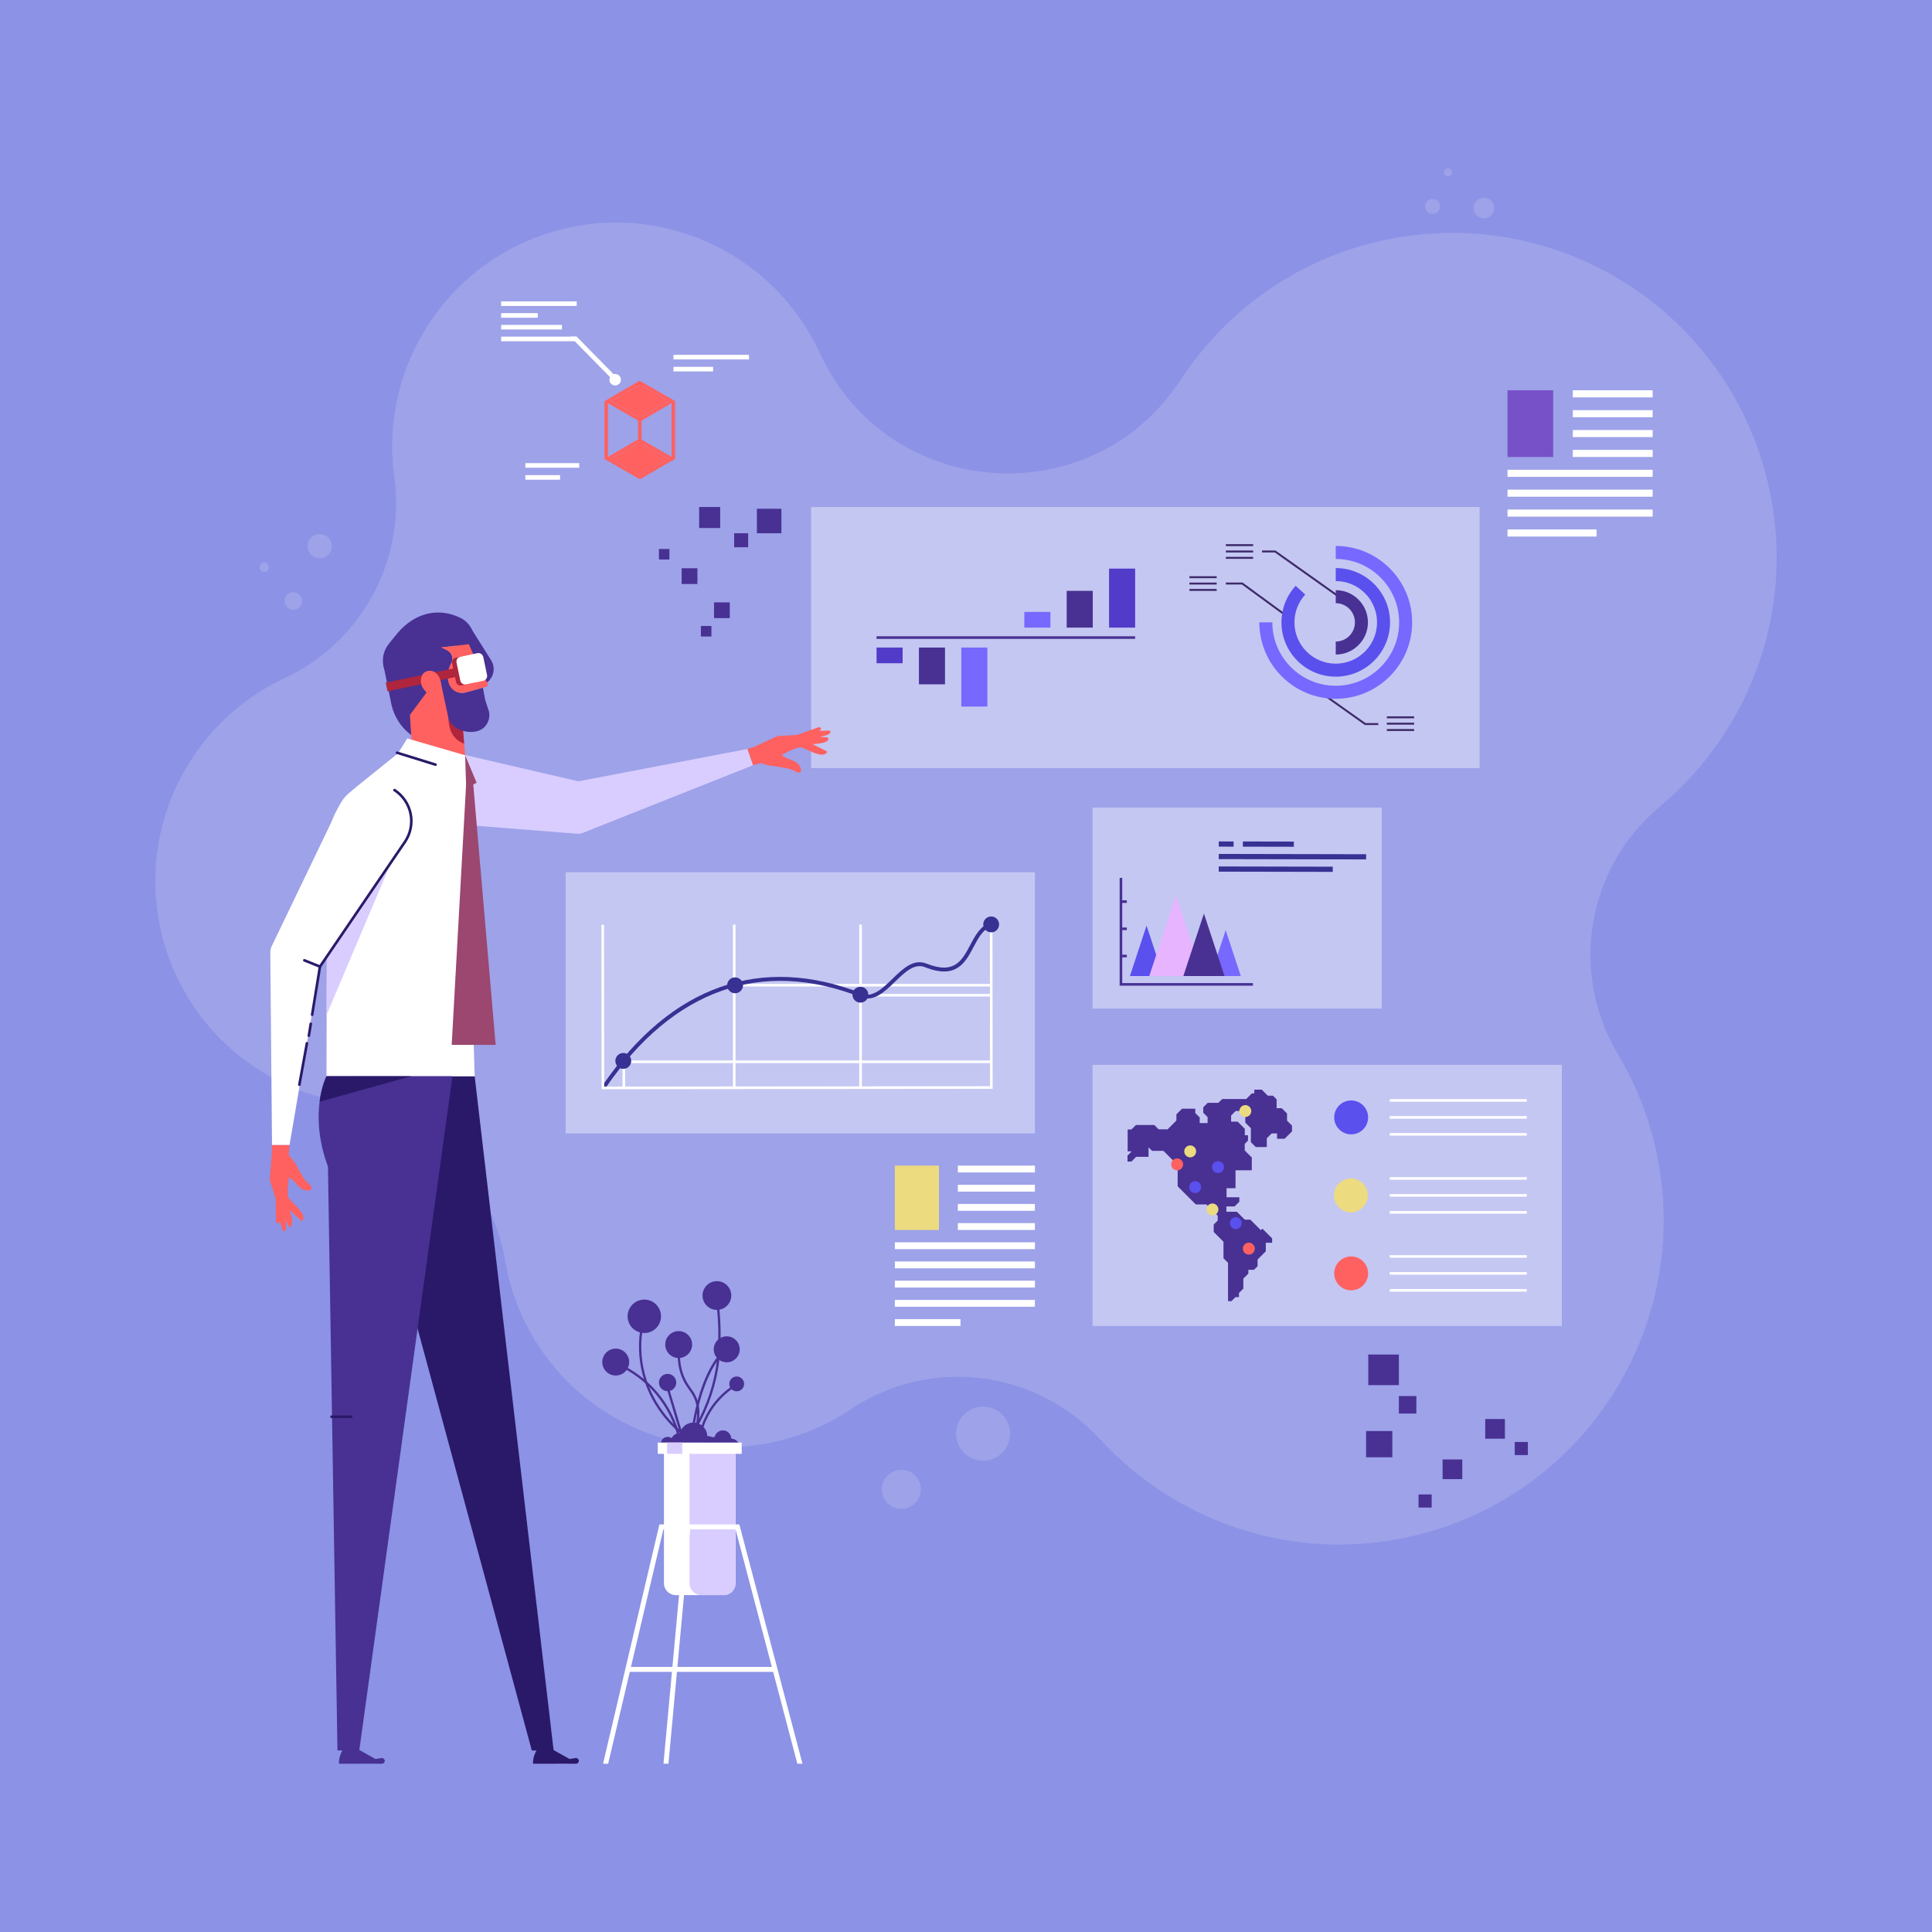 <?xml version="1.0" encoding="utf-8"?>
<!-- Generator: Adobe Illustrator 27.5.0, SVG Export Plug-In . SVG Version: 6.00 Build 0)  -->
<svg version="1.1" id="Layer_1" xmlns="http://www.w3.org/2000/svg" xmlns:xlink="http://www.w3.org/1999/xlink" x="0px" y="0px"
	 viewBox="0 0 2200 2200" style="enable-background:new 0 0 2200 2200;" xml:space="preserve">
<rect style="fill:#8C92E5;" width="2200" height="2200"/>
<path style="fill:#9DA2E9;" d="M392.591,1255.364l-0.007,0.007c93.276,14.584,166.798,87.142,182.611,180.217l0.008-0.008
	c0.768,4.5,1.645,9.003,2.663,13.508c31.055,137.427,167.637,223.659,305.064,192.604c31.519-7.123,60.302-19.849,85.637-36.811l0,0
	c90.124-60.303,210.769-45.81,284.048,34.122l0-0.067c86.629,94.342,219.889,141.032,353.779,110.777
	c199.033-44.976,323.92-242.784,278.944-441.817c-8.86-39.208-23.726-75.48-43.289-108.202
	c-55.279-92.786-34.905-212.008,48.089-281.159l-0.04-0.007c103.091-86.03,155.542-225.312,123.914-365.279
	c-44.976-199.033-242.784-323.92-441.816-278.944c-97.519,22.037-177.161,80.813-227.822,158.396l0.028-0.21
	c-101.096,154.613-332.548,137.761-410.395-29.412c-48.891-108.007-168.404-170.528-288.569-143.374
	C515.193,289.137,431.005,413.358,448.99,543.248l-0.063-0.034c13.089,95.404-37.493,188.208-124.766,228.912l0.003,0.001
	c-106.535,49.563-167.96,168.154-141.008,287.428C206.893,1164.596,292.298,1239.653,392.591,1255.364z"/>
<rect x="923.597" y="577.334" style="opacity:0.4;fill:#FFFFFF;" width="761.242" height="297.369"/>
<g>
	<g>
		<g>
			<g>
				<g>
					<path style="fill:#483193;" d="M800.615,1642.819c0.328-2.287,2.289-4.046,4.667-4.046c1.026,0,1.972,0.331,2.746,0.886
						c0.939-2.015,2.976-3.415,5.346-3.415c0.143,0,0.283,0.012,0.424,0.021c0.985-4.26,4.794-7.439,9.354-7.439
						c5.226,0,9.468,4.174,9.597,9.369c3.382,0.084,6.322,1.917,7.969,4.624H800.615z"/>
				</g>
			</g>
			<path style="fill:#483193;" d="M752.644,1642.819c0.538-3.75,3.754-6.634,7.652-6.634c1.682,0,3.233,0.542,4.503,1.453
				c1.539-3.304,4.88-5.6,8.765-5.6c0.235,0,0.464,0.019,0.695,0.035c1.615-6.985,7.861-12.198,15.338-12.198
				c8.568,0,15.525,6.844,15.736,15.361c5.545,0.138,10.366,3.143,13.066,7.582H752.644z"/>
			<g>
				<g>
					<path style="fill:#FFFFFF;" d="M756.039,1653.966v148.841c0,7.507,6.083,13.59,13.59,13.59h54.36
						c7.507,0,13.59-6.083,13.59-13.59v-148.841H756.039z"/>
					<path style="fill:#D9CDFF;" d="M785.16,1653.966v148.841c0,7.507,6.083,13.59,13.59,13.59h25.238
						c7.507,0,13.59-6.083,13.59-13.59v-148.841H785.16z"/>
				</g>
				<rect x="749.016" y="1642.712" style="fill:#FFFFFF;" width="95.585" height="12.816"/>
				<rect x="759.57" y="1642.712" style="fill:#D9CDFF;" width="17.272" height="12.816"/>
			</g>
		</g>
		
			<ellipse transform="matrix(0.973 -0.229 0.229 0.973 -338.642 233.969)" style="fill:#483193;" cx="839.15" cy="1576.621" rx="8.448" ry="8.448"/>
		<circle style="fill:#483193;" cx="827.533" cy="1536.492" r="14.785"/>
		<circle style="fill:#483193;" cx="816.36" cy="1475.241" r="16.369"/>
		
			<ellipse transform="matrix(0.77 -0.638 0.638 0.77 -828.252 804.388)" style="fill:#483193;" cx="701.336" cy="1550.748" rx="15.313" ry="15.313"/>
		
			<ellipse transform="matrix(0.973 -0.231 0.231 0.973 -333.039 220.302)" style="fill:#483193;" cx="773.147" cy="1530.683" rx="15.313" ry="15.313"/>
		
			<ellipse transform="matrix(0.565 -0.826 0.826 0.565 -917.904 1257.291)" style="fill:#483193;" cx="732.489" cy="1498.474" rx="19.009" ry="19.009"/>
		<circle style="fill:#483193;" cx="760.207" cy="1574.334" r="9.857"/>
		<path style="fill:#483193;" d="M790.286,1626.988c10.362-65.802,33.096-85.071,33.325-85.256l-1.664-2.035
			c-0.962,0.792-23.74,20.101-34.255,86.881L790.286,1626.988z"/>
		<path style="fill:#483193;" d="M799.232,1631.337c9.774-38.049,40.189-53.386,40.497-53.536l-1.159-2.358
			c-0.315,0.158-31.811,16.036-41.877,55.239L799.232,1631.337z"/>
		<path style="fill:#483193;" d="M788.512,1634.349c14.825-23.365,24.659-48.931,29.224-75.99
			c4.59-27.158,2.831-59.651,0.532-74.867l-2.594,0.394c2.188,14.474,3.978,47.373-0.524,74.039
			c-4.507,26.709-14.218,51.951-28.854,75.021L788.512,1634.349z"/>
		<path style="fill:#483193;" d="M789.675,1639.423c7.681-18.76,8.832-34.819,3.426-47.732c-1.885-4.499-4.112-7.633-6.466-10.953
			c-2.618-3.683-5.323-7.491-7.783-13.587c-4.164-10.291-5.465-21.792-3.876-34.188l-2.602-0.331
			c-1.648,12.846-0.288,24.789,4.042,35.505c2.579,6.38,5.374,10.314,8.079,14.119c2.271,3.198,4.416,6.218,6.186,10.449
			c5.126,12.247,3.97,27.631-3.434,45.725L789.675,1639.423z"/>
		<path style="fill:#483193;" d="M781.332,1637.866l1.585-2.098c-15.164-11.45-41.849-36.795-50.2-77.887
			c-3.773-18.575-3.241-37.564,1.569-56.442l-2.539-0.647c-4.913,19.265-5.453,38.648-1.601,57.609
			C738.666,1600.346,765.876,1626.191,781.332,1637.866z"/>
		<path style="fill:#483193;" d="M771.873,1636.604l2.547-0.631c-4.566-18.354-13.425-35.703-25.617-50.165
			c-12.124-14.387-27.624-26.011-44.822-33.617l-1.065,2.397c16.84,7.448,32.012,18.827,43.884,32.907
			C758.732,1601.659,767.402,1618.637,771.873,1636.604z"/>
		
			<rect x="768.402" y="1578.52" transform="matrix(0.958 -0.285 0.285 0.958 -427.218 286.597)" style="fill:#483193;" width="2.625" height="61.149"/>
	</g>
	<g>
		<polygon style="fill:#FFFFFF;" points="786.078,1738.997 785.859,1741.548 761.182,2008.402 755.496,2008.402 780.136,1741.548 
			780.428,1738.487 		"/>
		<rect x="713.843" y="1898.136" style="fill:#FFFFFF;" width="169.796" height="5.65"/>
		<polygon style="fill:#FFFFFF;" points="913.8,2008.402 907.968,2008.402 837.582,1741.548 755.386,1741.548 692.509,2008.402 
			686.678,2008.402 750.867,1735.898 841.92,1735.898 		"/>
	</g>
</g>
<g>
	<rect x="644.08" y="993.259" style="opacity:0.4;fill:#FFFFFF;" width="534.407" height="297.369"/>
	<g>
		<rect x="980.756" y="1131.809" style="fill:#FFFFFF;" width="147.993" height="2.961"/>
		<rect x="978.466" y="1052.79" style="fill:#FFFFFF;" width="2.961" height="185.725"/>
		<rect x="834.584" y="1052.934" style="fill:#FFFFFF;" width="2.961" height="185.722"/>
		<rect x="708.867" y="1206.807" style="fill:#FFFFFF;" width="2.961" height="31.976"/>
		<rect x="836.041" y="1120.372" style="fill:#FFFFFF;" width="292.697" height="2.961"/>
		<rect x="708.689" y="1207.586" style="fill:#FFFFFF;" width="420.135" height="2.961"/>
		<path style="fill:#383193;" d="M718.803,1208.078c0.005,4.995-4.04,9.048-9.035,9.053c-4.995,0.005-9.048-4.04-9.053-9.035
			c-0.005-4.995,4.04-9.048,9.035-9.053C714.745,1199.038,718.798,1203.083,718.803,1208.078z"/>
		<path style="fill:#383193;" d="M846.096,1121.987c0.005,4.995-4.04,9.048-9.035,9.053c-4.995,0.005-9.048-4.04-9.053-9.035
			c-0.005-4.995,4.04-9.048,9.035-9.053C842.038,1112.947,846.091,1116.992,846.096,1121.987z"/>
		<path style="fill:#383193;" d="M988.8,1132.674c0.005,4.995-4.04,9.048-9.035,9.053c-4.995,0.005-9.048-4.04-9.053-9.035
			c-0.005-4.995,4.04-9.048,9.035-9.053C984.742,1123.634,988.795,1127.679,988.8,1132.674z"/>
		<path style="fill:#383193;" d="M689.855,1238.471l-3.66-2.515c78.026-113.625,180.165-149.814,295.371-104.66
			c12.415,4.869,23.182-5.574,34.584-16.624c11.839-11.478,24.085-23.332,38.946-17.393c31.824,12.73,40.449-3.634,49.582-20.961
			c5.659-10.735,11.512-21.837,23.063-25.65l1.392,4.215c-9.851,3.253-15.037,13.091-20.527,23.505
			c-9.198,17.448-19.624,37.229-55.16,23.013c-12.195-4.892-22.886,5.487-34.206,16.459c-11.908,11.544-24.221,23.479-39.295,17.569
			C866.886,1091.12,766.575,1126.751,689.855,1238.471z"/>
		<polygon style="fill:#FFFFFF;" points="685.041,1240.289 684.855,1053.084 687.815,1053.079 687.999,1237.323 1127.371,1236.886 
			1127.188,1052.645 1130.149,1052.639 1130.334,1239.844 1128.854,1239.847 		"/>
		<path style="fill:#383193;" d="M1137.713,1052.633c0.005,4.995-4.04,9.048-9.035,9.053c-4.995,0.005-9.048-4.04-9.053-9.035
			s4.04-9.048,9.035-9.053C1133.654,1043.593,1137.708,1047.638,1137.713,1052.633z"/>
	</g>
</g>
<g>
	<rect x="1244.081" y="919.583" style="opacity:0.4;fill:#FFFFFF;" width="329.37" height="228.94"/>
	
		<rect x="1392.729" y="952.275" transform="matrix(0.002 -1 1 0.002 432.744 2354.905)" style="fill:#383193;" width="5.921" height="16.925"/>
	
		<rect x="1440.77" y="931.79" transform="matrix(0.002 -1 1 0.002 480.622 2403.015)" style="fill:#383193;" width="5.921" height="58.047"/>
	
		<rect x="1468.149" y="891.2" transform="matrix(0.002 -1 1 0.002 493.673 2444.667)" style="fill:#383193;" width="5.921" height="167.81"/>
	
		<rect x="1449.148" y="924.397" transform="matrix(0.002 -1 1 0.002 460.483 2439.861)" style="fill:#383193;" width="5.921" height="129.853"/>
	<g>
		<polygon style="fill:#5A50EE;" points="1305.599,1053.972 1286.663,1111.445 1324.535,1111.445 		"/>
		<polygon style="fill:#483193;" points="1426.709,1122.414 1274.956,1122.414 1274.956,999.661 1277.917,999.661 
			1277.917,1119.453 1426.709,1119.453 		"/>
		<rect x="1276.437" y="1025.203" style="fill:#483193;" width="6.694" height="2.961"/>
		<rect x="1276.437" y="1056.18" style="fill:#483193;" width="6.694" height="2.961"/>
		<rect x="1276.437" y="1087.157" style="fill:#483193;" width="6.694" height="2.961"/>
		<polygon style="fill:#7768FF;" points="1395.698,1059.188 1378.481,1111.445 1412.915,1111.445 		"/>
		<polygon style="fill:#E7B4FF;" points="1339.016,1019.457 1308.709,1111.445 1369.323,1111.445 		"/>
		<polygon style="fill:#483193;" points="1370.936,1040.295 1347.494,1111.445 1394.377,1111.445 		"/>
	</g>
</g>
<g>
	<g>
		<g>
			<rect x="1166.407" y="696.784" style="fill:#7768FF;" width="29.693" height="17.882"/>
			<rect x="1214.658" y="672.797" style="fill:#483193;" width="29.693" height="41.869"/>
			<rect x="1262.91" y="647.466" style="fill:#523BC8;" width="29.693" height="67.2"/>
			<rect x="998.144" y="737.371" style="fill:#523BC8;" width="29.693" height="17.882"/>
			<rect x="1046.396" y="737.371" style="fill:#483193;" width="29.693" height="41.869"/>
			<rect x="1094.648" y="737.371" style="fill:#7768FF;" width="29.693" height="67.2"/>
		</g>
		<rect x="998.144" y="724.538" style="fill:#483193;" width="294.459" height="2.961"/>
	</g>
	<g>
		<g>
			<rect x="1395.904" y="626.881" style="fill:#3E2A68;" width="31.053" height="2.221"/>
			<rect x="1395.904" y="634.119" style="fill:#3E2A68;" width="31.053" height="2.221"/>
			<rect x="1395.904" y="619.644" style="fill:#3E2A68;" width="31.053" height="2.221"/>
		</g>
		<g>
			<rect x="1354.402" y="663.395" style="fill:#3E2A68;" width="31.053" height="2.221"/>
			<rect x="1354.402" y="670.632" style="fill:#3E2A68;" width="31.053" height="2.221"/>
			<rect x="1354.402" y="656.158" style="fill:#3E2A68;" width="31.053" height="2.221"/>
		</g>
		<g>
			<rect x="1579.238" y="822.935" style="fill:#3E2A68;" width="31.053" height="2.221"/>
			<rect x="1579.238" y="830.171" style="fill:#3E2A68;" width="31.053" height="2.221"/>
			<rect x="1579.238" y="815.698" style="fill:#3E2A68;" width="31.053" height="2.221"/>
		</g>
		<polygon style="fill:#3E2A68;" points="1526.841,682.407 1451.691,629.102 1437.133,629.102 1437.133,626.881 1452.398,626.881 
			1452.688,627.086 1528.126,680.595 		"/>
		<polygon style="fill:#3E2A68;" points="1467.18,704.327 1414.205,665.587 1395.904,665.587 1395.904,663.367 1414.93,663.367 
			1468.49,702.535 		"/>
		<polygon style="fill:#3E2A68;" points="1569.501,825.594 1554.235,825.594 1553.946,825.389 1496.86,784.898 1498.146,783.086 
			1554.942,823.373 1569.501,823.373 		"/>
		<g>
			<path style="fill:#7768FF;" d="M1521.037,795.699c-47.976,0-87.007-39.031-87.007-87.006h14.803
				c0,39.814,32.391,72.204,72.204,72.204c39.813,0,72.204-32.39,72.204-72.204c0-39.814-32.391-72.203-72.204-72.203v-14.803
				c47.976,0,87.007,39.031,87.007,87.006C1608.044,756.668,1569.013,795.699,1521.037,795.699z"/>
			<path style="fill:#5A50EE;" d="M1521.037,770.523c-34.094,0-61.831-27.738-61.831-61.83c0-15.445,5.747-30.241,16.181-41.664
				l10.929,9.986c-7.936,8.685-12.307,19.937-12.307,31.678c0,25.931,21.097,47.027,47.028,47.027
				c25.932,0,47.028-21.097,47.028-47.027c0-25.931-21.097-47.027-47.028-47.027v-14.803c34.094,0,61.831,27.738,61.831,61.83
				C1582.868,742.785,1555.131,770.523,1521.037,770.523z"/>
			<path style="fill:#483193;" d="M1521.037,745.346v-14.803c12.05,0,21.852-9.804,21.852-21.851
				c0-12.047-9.802-21.851-21.852-21.851v-14.803c20.211,0,36.655,16.442,36.655,36.654
				C1557.692,728.905,1541.249,745.346,1521.037,745.346z"/>
		</g>
	</g>
</g>
<g>
	<circle style="fill:#9DA2E9;" cx="334.005" cy="684.375" r="10.023"/>
	<circle style="fill:#9DA2E9;" cx="300.854" cy="645.826" r="5.397"/>
	<circle style="fill:#9DA2E9;" cx="364.073" cy="621.926" r="13.877"/>
</g>
<g>
	
		<ellipse transform="matrix(0.995 -0.104 0.104 0.995 -15.631 170.254)" style="fill:#9DA2E9;" cx="1630.506" cy="235.538" rx="8.553" ry="8.553"/>
	<path style="fill:#9DA2E9;" d="M1650.714,200.401c-2.317,1.048-5.046,0.02-6.094-2.298c-1.048-2.317-0.02-5.046,2.298-6.094
		s5.046-0.02,6.094,2.298C1654.059,196.624,1653.031,199.352,1650.714,200.401z"/>
	<path style="fill:#9DA2E9;" d="M1694.515,247.739c-5.959,2.696-12.975,0.051-15.671-5.908c-2.696-5.959-0.051-12.975,5.908-15.671
		c5.959-2.696,12.975-0.051,15.671,5.908C1703.119,238.027,1700.474,245.043,1694.515,247.739z"/>
</g>
<ellipse transform="matrix(0.23 -0.973 0.973 0.23 -859.19 2304.841)" style="fill:#9DA2E9;" cx="1026.551" cy="1695.237" rx="22.284" ry="22.284"/>
<circle style="fill:#9DA2E9;" cx="1119.466" cy="1632.557" r="30.854"/>
<g>
	<rect x="766.894" y="404.061" style="fill:#FFFFFF;" width="86.057" height="5.247"/>
	<rect x="766.894" y="417.704" style="fill:#FFFFFF;" width="45.128" height="5.247"/>
	<rect x="598.19" y="527.375" style="fill:#FFFFFF;" width="61.395" height="5.247"/>
	<rect x="570.642" y="343.191" style="fill:#FFFFFF;" width="86.057" height="5.247"/>
	<rect x="570.642" y="356.572" style="fill:#FFFFFF;" width="41.717" height="5.247"/>
	<rect x="570.642" y="369.953" style="fill:#FFFFFF;" width="69.266" height="5.247"/>
	<polygon style="fill:#FFFFFF;" points="656.689,383.355 656.689,388.581 570.642,388.581 570.642,383.323 656.656,383.323 	"/>
	<polygon style="fill:#FFFFFF;" points="704.45,431.872 700.736,435.587 654.484,388.581 649.259,383.323 656.656,383.323 
		656.689,383.355 	"/>
	<rect x="598.19" y="541.018" style="fill:#FFFFFF;" width="39.55" height="5.247"/>
	<g>
		<g>
			<polygon style="fill:#FF6160;" points="728.296,438.006 696.086,456.842 728.719,475.565 760.93,456.731 			"/>
			<path style="fill:#FF6160;" d="M728.277,433.507l-39.96,23.369l40.421,23.19l39.958-23.369L728.277,433.507z M728.719,475.565
				l-32.634-18.723l32.211-18.837l32.634,18.725L728.719,475.565z"/>
		</g>
		
			<rect x="726.501" y="435.319" transform="matrix(1 -0.003 0.003 1 -1.366 2.038)" style="fill:#FF6160;" width="3.894" height="108.706"/>
		<g>
			<polygon style="fill:#FF6160;" points="728.296,503.764 696.086,522.6 728.719,541.323 760.93,522.489 			"/>
			<path style="fill:#FF6160;" d="M728.277,499.265l-39.96,23.369l40.421,23.19l39.958-23.369L728.277,499.265z M728.719,541.323
				L696.086,522.6l32.211-18.837l32.634,18.725L728.719,541.323z"/>
		</g>
		<polygon style="fill:#FF6160;" points="768.697,456.697 768.697,522.455 764.706,524.788 764.706,456.786 		"/>
		<polygon style="fill:#FF6160;" points="688.317,456.697 688.317,522.455 692.308,524.788 692.308,456.786 		"/>
	</g>
	<path style="fill:#FFFFFF;" d="M707.074,432.397c0,3.623-2.937,6.559-6.559,6.559c-3.622,0-6.559-2.937-6.559-6.559
		c0-3.622,2.937-6.559,6.559-6.559C704.137,425.838,707.074,428.775,707.074,432.397z"/>
</g>
<g>
	<rect x="1244.081" y="1212.535" style="opacity:0.4;fill:#FFFFFF;" width="534.407" height="297.369"/>
	<g>
		<polygon style="fill:#483193;" points="1284.065,1286.172 1284.065,1311.108 1288.649,1311.108 1283.903,1315.854 
			1283.903,1322.717 1288.332,1322.717 1293.737,1317.312 1307.868,1317.312 1307.868,1306.462 1311.899,1310.492 
			1324.825,1310.492 1341.015,1326.682 1341.015,1350.863 1361.672,1371.52 1373.778,1371.52 1386.653,1384.394 1386.653,1389.83 
			1382.063,1394.419 1382.063,1402.878 1393.208,1414.023 1393.208,1432.805 1398.383,1437.98 1398.383,1481.614 1402.28,1481.614 
			1406.859,1477.035 1410.83,1477.035 1410.83,1472.358 1415.822,1467.367 1415.822,1456.007 1421.542,1450.286 1421.542,1445.971 
			1427.931,1445.971 1432.021,1441.882 1432.021,1434.256 1441.39,1424.887 1441.39,1415.154 1448.595,1415.154 1448.595,1410.165 
			1437.535,1399.104 1435.787,1400.851 1423.766,1388.83 1417.435,1388.83 1408.447,1379.841 1396.521,1379.841 1396.521,1373.784 
			1405.843,1373.784 1411.246,1368.38 1411.246,1363.332 1396.689,1363.332 1396.689,1353.05 1406.911,1353.05 1406.911,1332.606 
			1425.438,1332.606 1425.438,1318.086 1417.421,1310.07 1417.421,1302.521 1421.129,1298.814 1421.129,1292.732 1417.474,1292.732 
			1417.474,1285.359 1409.318,1277.202 1401.878,1277.202 1401.878,1270.289 1407.075,1265.093 1418.052,1265.093 
			1418.052,1278.322 1424.39,1284.66 1424.39,1300.629 1429.901,1306.14 1442.538,1306.14 1442.538,1296.196 1448.089,1290.644 
			1454.206,1290.644 1454.206,1296.71 1462.846,1296.71 1471.218,1288.338 1471.218,1281.746 1465.568,1276.096 1465.568,1267.954 
			1459.524,1261.911 1453.72,1261.911 1453.72,1251.82 1449.542,1247.642 1443.607,1247.642 1436.789,1240.824 1428.288,1240.824 
			1428.288,1245.045 1425.5,1245.045 1419.071,1251.474 1391.741,1251.474 1387.387,1255.828 1375.203,1255.828 1370.169,1260.862 
			1370.169,1267.115 1375.109,1272.056 1375.109,1278.896 1366.136,1278.896 1366.136,1272.483 1361.051,1267.397 
			1361.051,1262.508 1345.989,1262.508 1339.576,1268.921 1339.576,1276.006 1332.787,1282.795 1329.588,1285.995 
			1319.364,1285.995 1314.437,1281.067 1293.481,1281.067 1288.376,1286.172 		"/>
		<path style="fill-rule:evenodd;clip-rule:evenodd;fill:#FF6160;" d="M1340.419,1332.702c3.76,0,6.827-3.066,6.827-6.825
			c0-3.709-3.067-6.776-6.827-6.776c-3.71,0-6.777,3.066-6.777,6.776C1333.641,1329.635,1336.708,1332.702,1340.419,1332.702
			L1340.419,1332.702z"/>
		<path style="fill-rule:evenodd;clip-rule:evenodd;fill:#ECDB7F;" d="M1355.289,1317.893c3.76,0,6.777-3.066,6.777-6.776
			c0-3.759-3.018-6.826-6.777-6.826c-3.71,0-6.777,3.067-6.777,6.826C1348.512,1314.827,1351.579,1317.893,1355.289,1317.893
			L1355.289,1317.893z"/>
		<path style="fill-rule:evenodd;clip-rule:evenodd;fill:#ECDB7F;" d="M1380.612,1384.024c3.76,0,6.777-3.066,6.777-6.776
			c0-3.759-3.018-6.825-6.777-6.825c-3.71,0-6.777,3.066-6.777,6.825C1373.835,1380.957,1376.902,1384.024,1380.612,1384.024
			L1380.612,1384.024z"/>
		<path style="fill-rule:evenodd;clip-rule:evenodd;fill:#ECDB7F;" d="M1418.087,1271.953c3.71,0,6.777-3.017,6.777-6.776
			c0-3.709-3.067-6.776-6.777-6.776c-3.76,0-6.777,3.066-6.777,6.776C1411.309,1268.936,1414.327,1271.953,1418.087,1271.953
			L1418.087,1271.953z"/>
		<path style="fill-rule:evenodd;clip-rule:evenodd;fill:#FF6160;" d="M1422.025,1428.63c3.76,0,6.827-3.067,6.827-6.825
			c0-3.709-3.067-6.776-6.827-6.776c-3.71,0-6.777,3.066-6.777,6.776C1415.247,1425.563,1418.314,1428.63,1422.025,1428.63
			L1422.025,1428.63z"/>
		<path style="fill-rule:evenodd;clip-rule:evenodd;fill:#5A50EE;" d="M1360.929,1358.597c3.76,0,6.778-3.066,6.778-6.776
			c0-3.759-3.018-6.825-6.778-6.825c-3.71,0-6.777,3.067-6.777,6.825C1354.151,1355.531,1357.219,1358.597,1360.929,1358.597
			L1360.929,1358.597z"/>
		<path style="fill-rule:evenodd;clip-rule:evenodd;fill:#5A50EE;" d="M1386.99,1335.824c3.76,0,6.777-3.066,6.777-6.776
			c0-3.759-3.018-6.825-6.777-6.825s-6.777,3.066-6.777,6.825C1380.213,1332.758,1383.231,1335.824,1386.99,1335.824
			L1386.99,1335.824z"/>
		<path style="fill-rule:evenodd;clip-rule:evenodd;fill:#5A50EE;" d="M1407.233,1399.598c3.76,0,6.827-3.066,6.827-6.825
			c0-3.709-3.067-6.776-6.827-6.776c-3.71,0-6.777,3.066-6.777,6.776C1400.456,1396.531,1403.523,1399.598,1407.233,1399.598
			L1407.233,1399.598z"/>
	</g>
	<g>
		
			<ellipse transform="matrix(0.707 -0.707 0.707 0.707 -511.885 1486.638)" style="fill-rule:evenodd;clip-rule:evenodd;fill:#ECDB7F;" cx="1538.589" cy="1361.219" rx="19.298" ry="19.298"/>
		<g>
			<rect x="1582.448" y="1340.44" style="fill:#FFFFFF;" width="156.141" height="2.961"/>
			<rect x="1582.448" y="1359.738" style="fill:#FFFFFF;" width="156.141" height="2.961"/>
			<rect x="1582.448" y="1379.037" style="fill:#FFFFFF;" width="156.141" height="2.961"/>
		</g>
	</g>
	<g>
		<g>
			<circle style="fill-rule:evenodd;clip-rule:evenodd;fill:#5A50EE;" cx="1538.589" cy="1272.403" r="19.298"/>
			<g>
				<rect x="1582.448" y="1251.624" style="fill:#FFFFFF;" width="156.141" height="2.961"/>
				<rect x="1582.448" y="1270.923" style="fill:#FFFFFF;" width="156.141" height="2.961"/>
				<rect x="1582.448" y="1290.221" style="fill:#FFFFFF;" width="156.141" height="2.961"/>
			</g>
		</g>
		<g>
			<circle style="fill-rule:evenodd;clip-rule:evenodd;fill:#FF6160;" cx="1538.589" cy="1450.035" r="19.298"/>
			<g>
				<rect x="1582.448" y="1429.256" style="fill:#FFFFFF;" width="156.141" height="2.961"/>
				<rect x="1582.448" y="1448.555" style="fill:#FFFFFF;" width="156.141" height="2.961"/>
				<rect x="1582.448" y="1467.853" style="fill:#FFFFFF;" width="156.141" height="2.961"/>
			</g>
		</g>
	</g>
</g>
<g>
	<g>
		<rect x="1090.723" y="1327.293" style="fill:#FFFFFF;" width="87.764" height="7.795"/>
		<rect x="1090.723" y="1349.125" style="fill:#FFFFFF;" width="87.764" height="7.795"/>
		<rect x="1090.723" y="1370.958" style="fill:#FFFFFF;" width="87.764" height="7.795"/>
		<rect x="1090.723" y="1392.79" style="fill:#FFFFFF;" width="87.764" height="7.795"/>
		<rect x="1018.989" y="1414.621" style="fill:#FFFFFF;" width="159.498" height="7.795"/>
		<rect x="1018.989" y="1436.454" style="fill:#FFFFFF;" width="159.498" height="7.795"/>
		<rect x="1018.989" y="1458.339" style="fill:#FFFFFF;" width="159.498" height="7.795"/>
		<rect x="1018.989" y="1480.224" style="fill:#FFFFFF;" width="159.498" height="7.795"/>
		<rect x="1018.989" y="1502.109" style="fill:#FFFFFF;" width="74.752" height="7.795"/>
	</g>
	<rect x="1018.989" y="1327.293" style="fill:#ECDB7F;" width="50.207" height="73.291"/>
</g>
<g>
	<g>
		<rect x="1790.957" y="444.426" style="fill:#FFFFFF;" width="90.944" height="8.078"/>
		<rect x="1790.957" y="467.049" style="fill:#FFFFFF;" width="90.944" height="8.077"/>
		<rect x="1790.957" y="489.672" style="fill:#FFFFFF;" width="90.944" height="8.077"/>
		<rect x="1790.957" y="512.295" style="fill:#FFFFFF;" width="90.944" height="8.077"/>
		<rect x="1716.624" y="534.919" style="fill:#FFFFFF;" width="165.277" height="8.078"/>
		<rect x="1716.624" y="557.542" style="fill:#FFFFFF;" width="165.277" height="8.077"/>
		<rect x="1716.624" y="580.22" style="fill:#FFFFFF;" width="165.277" height="8.077"/>
		<rect x="1716.624" y="602.898" style="fill:#FFFFFF;" width="101.461" height="8.077"/>
	</g>
	<rect x="1716.624" y="444.426" style="fill:#7751C7;" width="52.026" height="75.947"/>
</g>
<g>
	<rect x="861.899" y="579.326" style="fill:#483193;" width="27.895" height="27.895"/>
	<rect x="835.997" y="607.221" style="fill:#483193;" width="15.94" height="15.94"/>
	<rect x="796.147" y="577.334" style="fill:#483193;" width="23.91" height="23.91"/>
	<rect x="776.222" y="647.071" style="fill:#483193;" width="17.932" height="17.932"/>
	<rect x="813.083" y="685.924" style="fill:#483193;" width="17.932" height="17.932"/>
	<rect x="750.32" y="625.154" style="fill:#483193;" width="11.955" height="11.955"/>
	<rect x="798.14" y="712.823" style="fill:#483193;" width="11.955" height="11.955"/>
</g>
<g>
	
		<rect x="1558.074" y="1542.425" transform="matrix(6.123234e-17 -1 1 6.123234e-17 15.649 3135.35)" style="fill:#483193;" width="34.851" height="34.851"/>
	
		<rect x="1592.925" y="1589.723" transform="matrix(6.123234e-17 -1 1 6.123234e-17 3.202 3202.562)" style="fill:#483193;" width="19.915" height="19.915"/>
	
		<rect x="1555.585" y="1629.552" transform="matrix(6.123234e-17 -1 1 6.123234e-17 -73.967 3215.008)" style="fill:#483193;" width="29.872" height="29.872"/>
	
		<rect x="1642.711" y="1661.913" transform="matrix(6.123234e-17 -1 1 6.123234e-17 -19.202 3327.029)" style="fill:#483193;" width="22.404" height="22.404"/>
	
		<rect x="1691.253" y="1615.86" transform="matrix(6.123234e-17 -1 1 6.123234e-17 75.393 3329.518)" style="fill:#483193;" width="22.404" height="22.404"/>
	
		<rect x="1615.329" y="1701.743" transform="matrix(6.123234e-17 -1 1 6.123234e-17 -86.414 3332.007)" style="fill:#483193;" width="14.936" height="14.936"/>
	
		<rect x="1724.859" y="1641.999" transform="matrix(6.123234e-17 -1 1 6.123234e-17 82.861 3381.794)" style="fill:#483193;" width="14.936" height="14.936"/>
</g>
<g>
	<polygon style="fill:#2A1968;" points="540.521,1225.539 630.424,1993.294 605.583,1993.294 397.688,1225.539 	"/>
	<path style="fill:#D9CDFF;" d="M658.626,889.708L491.22,850.815c-11.037-2.564-22.642-0.568-32.189,5.537
		s-16.226,15.802-18.528,26.897c-2.535,12.217,0.304,24.935,7.794,34.915c7.49,9.98,18.908,16.259,31.347,17.238l177.092,13.946
		c2.515,0.198,5.041-0.183,7.385-1.115l193.435-76.862l-6.395-18.51L658.626,889.708z"/>
	<path style="fill:#483193;" d="M534.596,712.728l24.597,39.045c2.958,4.695,3.73,10.443,2.116,15.752
		c-1.613,5.309-5.453,9.655-10.523,11.911l-7.957,3.539l-26.705-51.558L534.596,712.728z"/>
	<path style="fill:#483193;" d="M436.501,756.594l8.961,44.421c3.781,18.741,16.314,34.534,33.705,42.473l2.712,1.238l-1.693-73.944
		L436.501,756.594z"/>
	<polygon style="fill:#FF6160;" points="529.68,860.051 470.35,870.946 465.496,793.883 444.151,740.889 501.377,719.188 
		519.733,786.6 525.476,811.024 525.654,811.854 526.364,820.409 527.607,835.242 528.584,846.906 	"/>
	<path style="fill:#FFFFFF;" d="M540.521,1225.539H371.783l0.171-70.059l0.285-87.245l0.285-103.019
		c0.114-26.936,12.3-52.335,33.257-69.191l47.438-38.212l10.478-16.915l66.003,19.135L540.521,1225.539z"/>
	<polygon style="fill:#9B476F;" points="529.683,860.055 542.755,891.282 530.907,897.639 	"/>
	<polygon style="fill:#9B476F;" points="538.373,887.069 564.404,1189.843 514.351,1189.843 530.923,890.435 	"/>
	<path style="fill:#AE253D;" d="M528.584,846.906c-22.558-8.26-17.318-36.03-17.318-36.03l15.098,9.532l1.243,14.833
		L528.584,846.906z"/>
	<path style="fill:#483193;" d="M556.94,810.62l-4.365-13.272l-2.696-14.267l-18.888,5.223c-4.007,1.263-8.3,0.873-11.993-1.042
		c-3.738-1.905-6.514-5.227-7.777-9.233c-0.052-0.227-0.149-0.443-0.213-0.715c-0.041-0.18-0.129-0.353-0.181-0.579
		c0,0-3.29-9.461,2.649-20.725c0,0,4.648-6.952-1.416-13.333c-0.764-0.825-1.633-1.484-2.628-2.065
		c-2.315-1.327-4.677-2.451-7.133-3.364l35.483-4.16c3.114-9.034,0.258-16.206-3.294-21.02c-2.723-3.716-6.319-6.656-10.461-8.658
		c-26.562-12.645-52.846-4.305-71.235,17.412c-3.367,3.977-6.578,8.145-9.931,12.251c-7.704,9.433-9.008,22.564-3.311,33.329
		c3.759,7.155,9.912,12.274,16.825,14.684c2.561,2.703,4.01,5.089,5.137,7.767c2.893,6.866-3.771,22.574,1.378,27.959l1.068,1.052
		l21.876-29.416c-2.262-2.342-3.682-4.353-3.682-4.353c-3.815-5.17-3.849-12.731-0.22-16.973c1.829-1.893,4.19-2.953,6.646-3.144
		c0.088-0.005,0.172-0.02,0.263-0.022c0.827-0.043,1.66-0.003,2.484,0.149l0,0l0,0c5.167,0.824,9.16,5.906,10.191,10.8
		c0.001,0.007,2.875,13.639,2.875,13.639c0.063,0.273,0.06,0.464,0.122,0.737l5.837,27.26c2.892,15.572,29.312,22.396,40.623,12.037
		C555.94,824.034,558.181,817.211,556.94,810.62z"/>
	<g>
		<g>
			<polygon style="fill:#FF6160;" points="537.773,733.089 537.774,733.089 537.772,733.089 			"/>
			<path style="fill:#FF6160;" d="M549.878,783.081l-0.005,0.001l-0.003,0.001l0,0l-18.879,5.221
				c-4.007,1.263-8.301,0.872-11.993-1.042c-3.737-1.905-6.513-5.227-7.776-9.233c-0.052-0.227-0.151-0.443-0.214-0.715
				c-0.042-0.181-0.129-0.352-0.182-0.579c0,0-3.29-9.46,2.651-20.724c0,0,4.647-6.952-1.417-13.333
				c-0.765-0.825-1.634-1.484-2.628-2.066c-2.313-1.327-4.675-2.452-7.132-3.363l31.617-3.707l13.193,30.781l7.985,13.512
				c0.489,0.828,0.554,1.839,0.176,2.724c-0.377,0.883-1.154,1.535-2.091,1.754L549.878,783.081L549.878,783.081z"/>
		</g>
	</g>
	<path style="fill:#483193;" d="M385.943,2008.401c-0.366-9.579,4.938-16.778,5.858-18.04l13.335,0.105
		c0,0,16.831,9.474,22.422,12.54c2.243-0.324,4.483-0.684,6.714-1.085l0.005,0.065c0.201-0.037,0.387-0.118,0.599-0.116
		c1.803,0.014,3.254,1.488,3.24,3.292c-0.014,1.803-1.488,3.254-3.291,3.24c-0.021,0-0.038-0.012-0.059-0.012l0.001,0.011
		c-2.338-0.06-4.677-0.022-7.015,0.001l-0.001-0.065c-0.017,0-0.03,0.009-0.047,0.009c-0.063,0-0.116-0.033-0.177-0.037l0,0.036
		L385.943,2008.401z"/>
	<path style="fill:#2A1968;" d="M606.95,2008.401c-0.366-9.579,4.938-16.778,5.858-18.04l13.335,0.105
		c0,0,16.831,9.474,22.422,12.54c2.243-0.324,4.483-0.684,6.714-1.085l0.005,0.065c0.201-0.037,0.387-0.118,0.599-0.116
		c1.804,0.014,3.254,1.488,3.24,3.292c-0.014,1.803-1.488,3.254-3.291,3.24c-0.021,0-0.038-0.012-0.059-0.012l0.001,0.011
		c-2.338-0.06-4.677-0.022-7.015,0.001l-0.001-0.065c-0.017,0-0.03,0.009-0.047,0.009c-0.063,0-0.115-0.033-0.177-0.037l0,0.036
		L606.95,2008.401z"/>
	<polygon style="fill:#D9CDFF;" points="451.601,967.389 371.954,1155.479 372.239,1068.235 	"/>
	<path style="fill:#FFFFFF;" d="M364.349,1100.704l96.758-142.04c6.379-9.365,8.712-20.907,6.469-32.014
		c-2.243-11.107-8.871-20.84-18.384-26.996c-10.476-6.779-23.36-8.727-35.372-5.35c-12.012,3.377-21.993,11.755-27.401,22.999
		l-76.996,160.083c-1.094,2.275-1.652,4.771-1.629,7.295l1.942,219.255h19.955L364.349,1100.704z"/>
	<path style="fill:#2A1968;" d="M355.424,1157.009c-0.079,0-0.159-0.006-0.24-0.02c-0.807-0.131-1.355-0.892-1.223-1.699
		l8.979-55.148l0.185-0.271l96.758-142.039c6.117-8.979,8.392-20.237,6.241-30.888c-2.15-10.65-8.615-20.144-17.737-26.046
		c-0.686-0.444-0.883-1.36-0.439-2.047c0.443-0.688,1.36-0.884,2.047-0.438c9.787,6.333,16.724,16.519,19.031,27.946
		c2.307,11.427-0.134,23.506-6.696,33.141l-96.574,141.768l-8.874,54.501C356.765,1156.492,356.137,1157.009,355.424,1157.009z"/>
	<path style="fill:#2A1968;" d="M351.706,1180.848c-0.078,0-0.157-0.006-0.237-0.019c-0.807-0.13-1.356-0.89-1.227-1.697
		l2.179-13.556c0.13-0.808,0.889-1.355,1.696-1.227c0.807,0.13,1.356,0.89,1.226,1.697l-2.179,13.556
		C353.048,1180.33,352.419,1180.848,351.706,1180.848z"/>
	<path style="fill:#2A1968;" d="M340.891,1236.668c-0.088,0-0.177-0.008-0.267-0.024c-0.805-0.146-1.338-0.917-1.191-1.722
		l8.594-47.178c0.146-0.804,0.918-1.34,1.722-1.19c0.805,0.146,1.338,0.917,1.191,1.722l-8.594,47.178
		C342.215,1236.167,341.592,1236.668,340.891,1236.668z"/>
	<g>
		<g>
			<path style="fill:#FF6160;" d="M329.691,1303.938l-0.981,11.513c0,0,6.827,6.433,10.452,14.864l7.615,12.863l4.64,4.921
				c0,0,6.918,4.601,1.253,7.255c0,0-7.095,2.391-14.362-6.34c-7.267-8.732-9.252-7.988-9.252-7.988s-2.698,14.662-0.57,23.188
				l7.106,7.593c0,0,14.363,12.579,8.391,18.489c-0.213,0.21-0.553,0.216-0.772,0.012l-13.519-12.562c0,0,5.54,15.486,1.484,18.846
				c-0.416,0.344-0.967,0.478-1.495,0.362c-0.527-0.116-0.972-0.469-1.205-0.955l-3.686-7.693c0,0,3.381,14.501-2.17,13.656
				c-0.2-0.03-0.366-0.17-0.43-0.362l-3.715-11.128c0,0-1.702,5.233-4.263,1.064l-0.334-26.313l-6.685-21.935l2.248-28.859
				l0.293-10.491H329.691z"/>
		</g>
	</g>
	<g>
		<g>
			<path style="fill:#FF6160;" d="M857.557,871.371l8.991-2.412c0,0,8.286,3.338,17.453,3.783l14.715,2.633L904.95,878
				c0,0,6.73,4.871,7.235-1.365c0,0-0.242-7.484-10.965-11.236c-10.723-3.752-10.721-5.872-10.721-5.872s12.791-7.658,21.523-8.648
				l9.6,4c0,0,16.81,9.054,20.257,1.391c0.123-0.273,0.008-0.593-0.259-0.727l-16.498-8.269c0,0,16.446-0.228,18.174-5.204
				c0.177-0.51,0.109-1.073-0.184-1.527c-0.293-0.453-0.779-0.746-1.317-0.794l-8.496-0.761c0,0,14.768-1.907,12.033-6.811
				c-0.098-0.176-0.287-0.283-0.489-0.276l-11.725,0.414c0,0,4.306-3.426-0.495-4.366l-24.766,8.894l-22.888,1.413l-26.249,12.204
				l-7.559,2.4L857.557,871.371z"/>
		</g>
	</g>
	<path style="fill:#2A1968;" d="M364.349,1102.185c-0.185,0-0.372-0.034-0.554-0.108l-17.785-7.186
		c-0.758-0.306-1.124-1.169-0.818-1.927c0.307-0.758,1.169-1.124,1.927-0.818l17.785,7.186c0.758,0.306,1.124,1.169,0.818,1.927
		C365.489,1101.835,364.934,1102.185,364.349,1102.185z"/>
	<path style="fill:#483193;" d="M515.233,1225.53l-106.136,767.755h-24.839l-10.806-664.817
		c-11.28-30.523-11.842-55.925-9.532-73.866v-0.029c2.398-18.503,7.874-29.043,7.874-29.043H515.233z"/>
	<path style="fill:#AE253D;" d="M538.9,777.625l-13.639,2.866c-2.706,0.569-5.36-1.164-5.929-3.87l-4.548-21.641
		c-0.569-2.706,1.164-5.36,3.87-5.929l13.639-2.866c7.671-1.612,15.196,3.299,16.808,10.97l0.77,3.662
		C551.482,768.487,546.57,776.013,538.9,777.625z"/>
	<path style="fill:#FFFFFF;" d="M550.226,775.261l-19.391,4.056c-3.049,0.622-6.07-1.302-6.721-4.351l-4.234-20.398
		c-0.681-3.05,1.302-6.04,4.353-6.692l19.362-4.085c3.079-0.622,6.068,1.333,6.72,4.382l0.888,4.204l0.03,0.149l1.035,4.973
		l0.445,2.014l1.006,4.915l0.296,1.421l0.562,2.664C555.229,771.59,553.276,774.61,550.226,775.261z"/>
	
		<rect x="438.934" y="768.669" transform="matrix(0.979 -0.206 0.206 0.979 -148.865 115.252)" style="fill:#AE253D;" width="82.068" height="10.088"/>
	<path style="fill:#FF6160;" d="M502.67,780.375c-0.612-2.904-1.152-5.468-1.153-5.471c-1.032-4.894-5.025-9.976-10.191-10.8l0,0
		l0,0c-0.824-0.152-1.657-0.192-2.484-0.149c-0.09,0.002-0.174,0.016-0.263,0.022c-2.456,0.191-4.817,1.251-6.646,3.144
		c-3.628,4.242-3.594,11.803,0.22,16.973c0,0,1.42,2.012,3.682,4.353L502.67,780.375z"/>
	<path style="fill:#2A1968;" d="M468.279,1225.53l-104.359,29.043c2.398-18.503,7.874-29.043,7.874-29.043H468.279z"/>
	<path style="fill:#2A1968;" d="M399.881,1614.739h-22.369c-0.817,0-1.48-0.663-1.48-1.48s0.663-1.48,1.48-1.48h22.369
		c0.817,0,1.48,0.663,1.48,1.48S400.698,1614.739,399.881,1614.739z"/>
	<path style="fill:#2A1968;" d="M495.934,872.194c-0.145,0-0.293-0.021-0.439-0.066l-43.86-13.597
		c-0.781-0.242-1.217-1.071-0.976-1.853c0.242-0.781,1.069-1.218,1.852-0.976l43.86,13.597c0.781,0.242,1.217,1.071,0.976,1.853
		C497.151,871.787,496.565,872.194,495.934,872.194z"/>
</g>
</svg>
